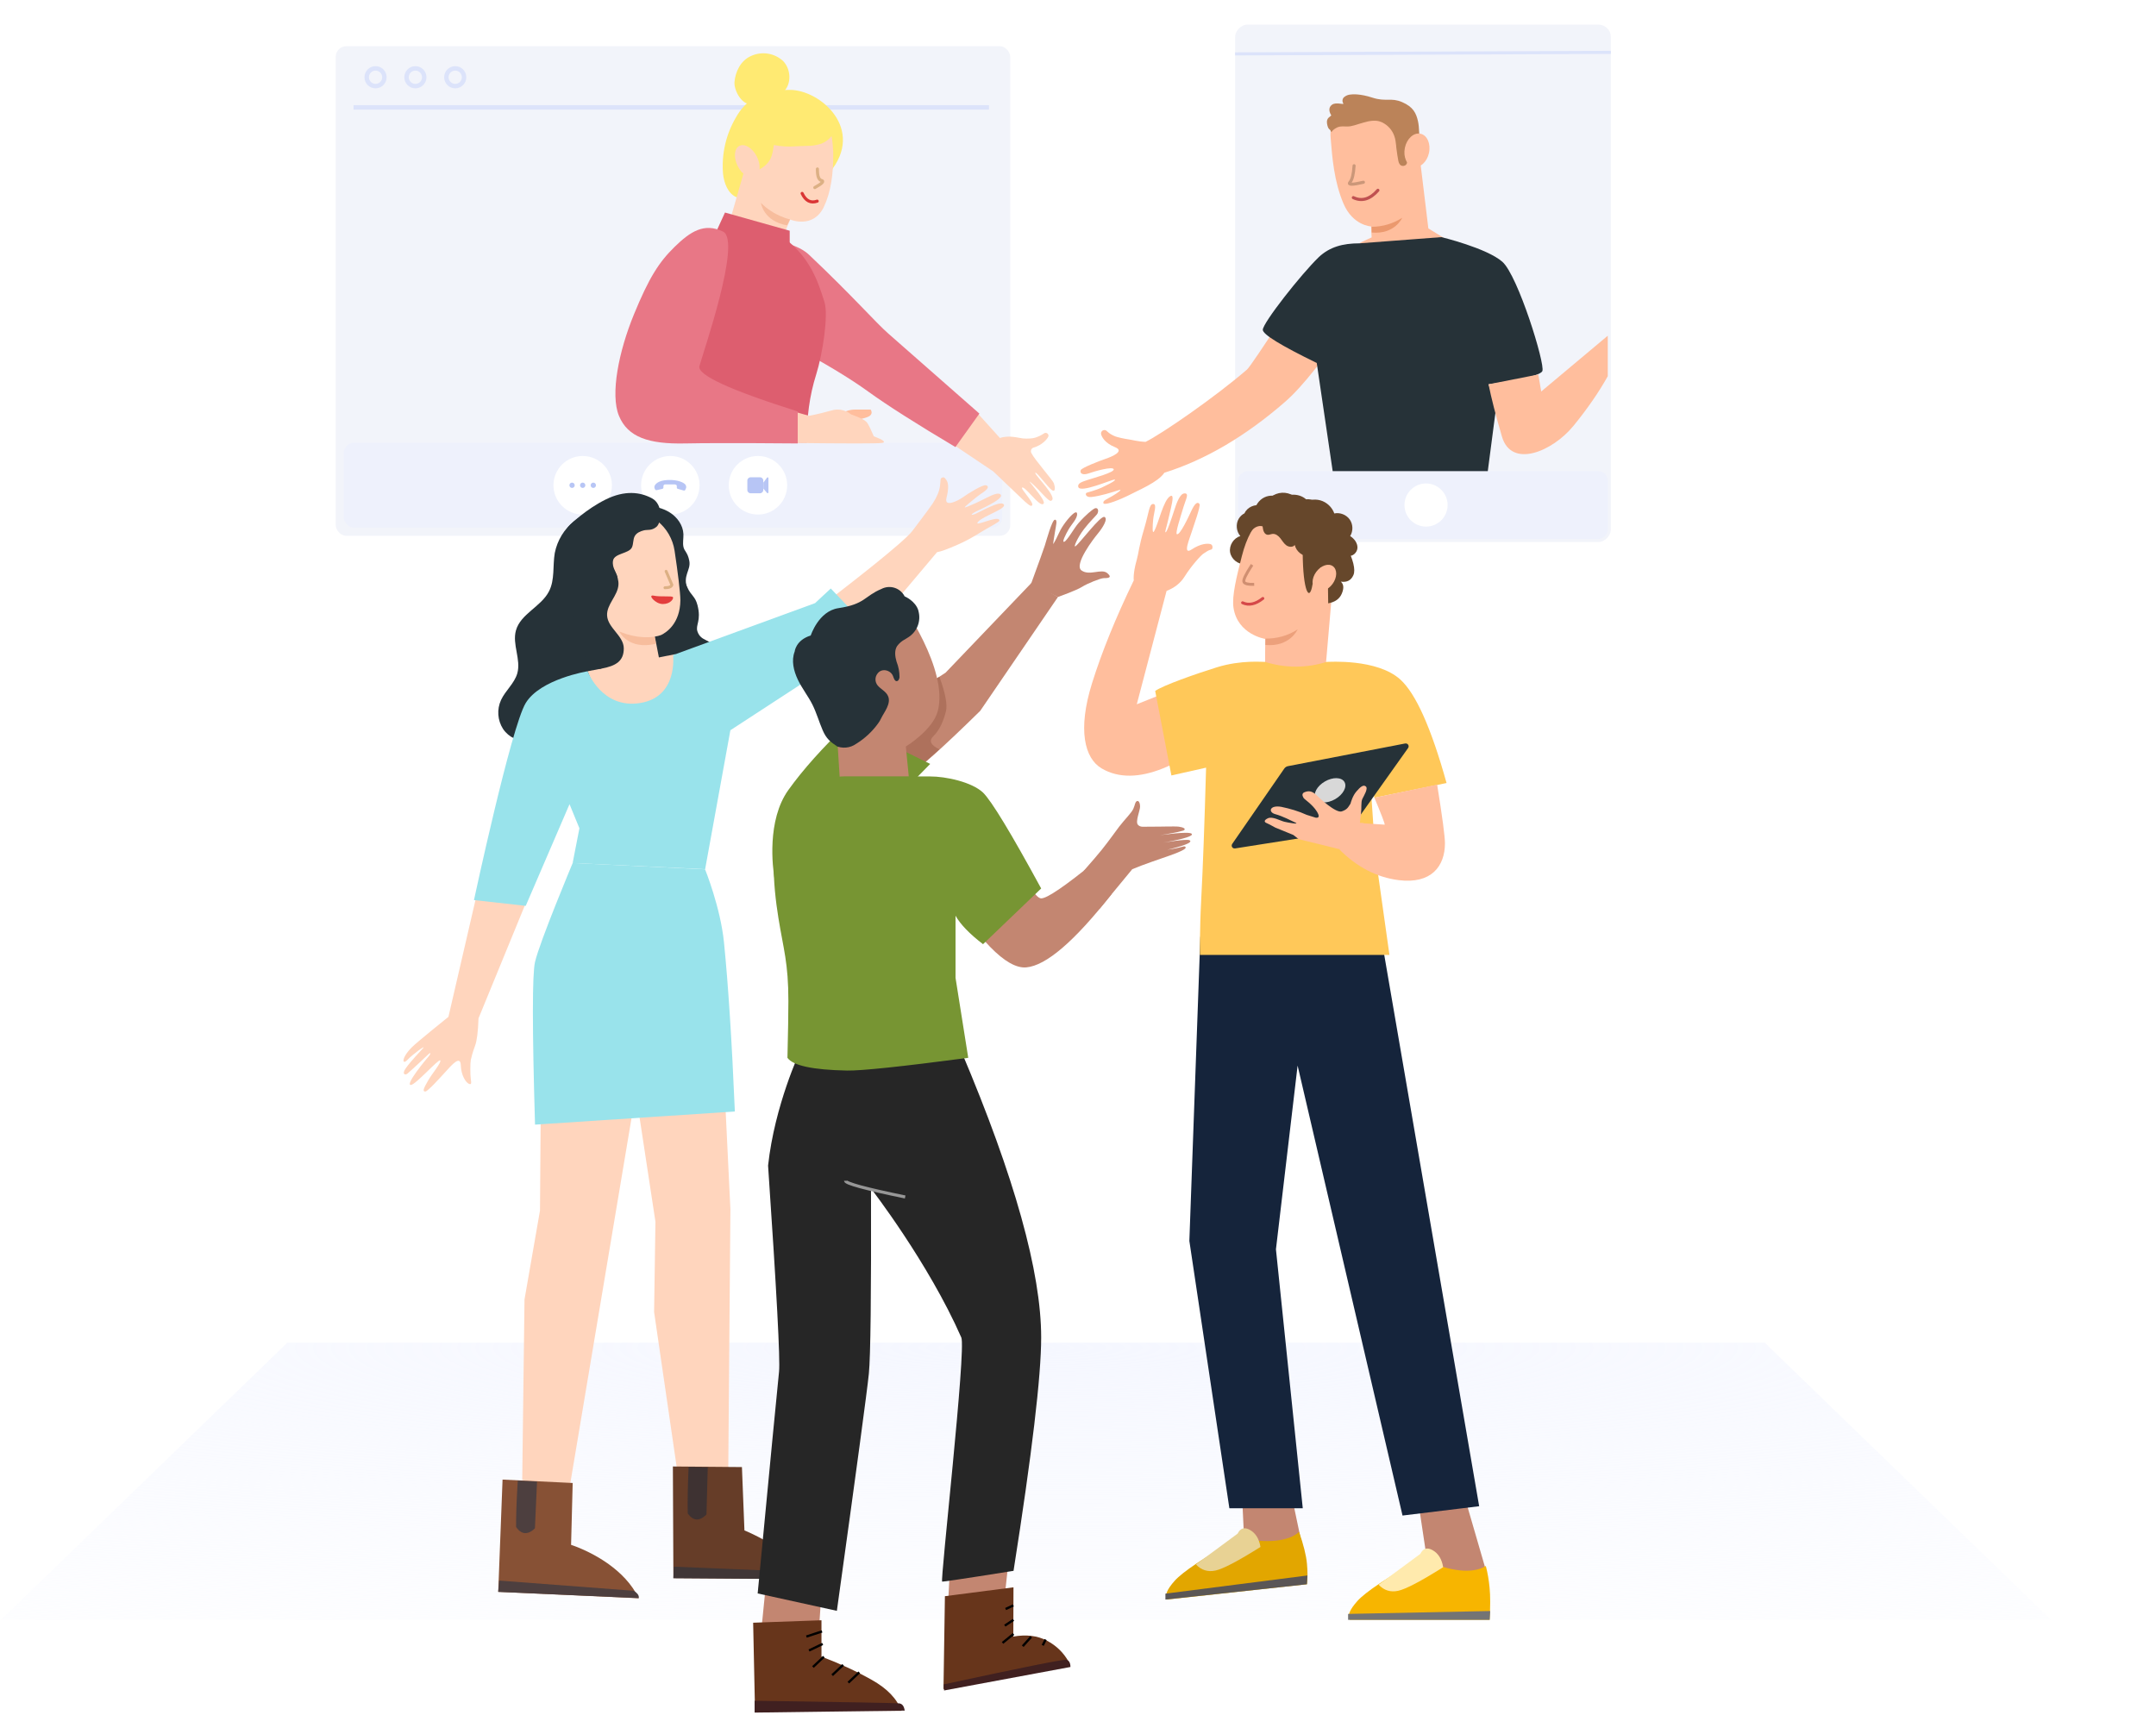 <svg xmlns="http://www.w3.org/2000/svg" width="700" height="563" viewBox="0 0 700 563">
  <defs>
    <radialGradient id="rooma-feature-02-a" cx="50%" cy="1.84%" r="195.253%" fx="50%" fy="1.84%" gradientTransform="matrix(0 1 -1.158 0 .521 -.482)">
      <stop offset="0%" stop-color="#F5F7FF"/>
      <stop offset="100%" stop-color="#FFF" stop-opacity="0"/>
    </radialGradient>
  </defs>
  <g fill="none" fill-rule="evenodd" transform="translate(-960 -640)">
    <rect width="1920" height="1854" fill="#FFF"/>
    <g opacity=".8" transform="translate(1069 655)">
      <rect width="219" height="159" fill="#EFF1F9" rx="3.456"/>
      <ellipse cx="12.933" cy="10.082" stroke="#D3DCF9" stroke-width="1.44" rx="2.874" ry="2.88"/>
      <ellipse cx="25.866" cy="10.082" stroke="#D3DCF9" stroke-width="1.44" rx="2.874" ry="2.88"/>
      <ellipse cx="38.799" cy="10.082" stroke="#D3DCF9" stroke-width="1.44" rx="2.874" ry="2.88"/>
      <line x1="5.795" x2="212.094" y1="19.875" y2="19.875" stroke="#D3DCF9" stroke-width="1.44"/>
      <rect width="213.827" height="27.652" x="2.587" y="128.755" fill="#EAEEFB" rx="3.456"/>
      <path fill="#FFF" d="M146.575,142.582 C146.575,147.831 142.329,152.087 137.091,152.087 C131.852,152.087 127.606,147.831 127.606,142.582 C127.606,137.332 131.852,133.076 137.091,133.076 C142.329,133.076 146.575,137.332 146.575,142.582"/>
      <path fill="#A5B7F2" d="M137.765 145.174L134.692 145.174C134.113 145.174 133.642 144.702 133.642 144.12L133.642 141.041C133.642 140.461 134.113 139.989 134.692 139.989L137.765 139.989C138.346 139.989 138.815 140.461 138.815 141.041L138.815 144.12C138.815 144.702 138.346 145.174 137.765 145.174M138.859 143.688L138.859 141.689 140.05 140.092C140.211 139.878 140.495 140.02 140.495 140.314L140.495 144.853C140.495 145.133 140.228 145.278 140.064 145.088L138.859 143.688z"/>
      <path fill="#FFF" d="M101.931,149.302 C98.228,145.592 98.228,139.573 101.931,135.861 C105.635,132.148 111.64,132.148 115.345,135.861 C119.048,139.573 119.048,145.592 115.345,149.302 C111.64,153.015 105.635,153.015 101.931,149.302"/>
      <path fill="#A5B7F2" d="M104.226,144.163 L106.023,143.757 C106.244,143.709 106.401,143.521 106.401,143.304 L106.401,142.948 C106.401,142.948 106.323,142.349 106.917,142.311 C107.342,142.284 110.044,142.311 110.044,142.311 C110.044,142.311 110.754,142.299 110.743,142.834 L110.743,143.346 C110.743,143.524 110.864,143.681 111.041,143.731 L112.988,144.293 C113.195,144.352 113.417,144.254 113.499,144.062 L113.747,143.489 C113.793,143.386 113.816,143.272 113.81,143.158 C113.797,142.934 113.706,142.582 113.475,142.299 C113.089,141.827 111.268,140.71 107.797,140.868 C104.489,141.021 103.768,142.352 103.578,142.67 C103.46,142.868 103.425,143.354 103.516,143.558 C103.55,143.633 103.606,143.759 103.662,143.887 C103.753,144.097 103.993,144.215 104.226,144.163"/>
      <path fill="#FFF" d="M89.669,142.582 C89.669,147.831 85.423,152.087 80.185,152.087 C74.947,152.087 70.701,147.831 70.701,142.582 C70.701,137.333 74.947,133.076 80.185,133.076 C85.423,133.076 89.669,137.333 89.669,142.582"/>
      <path fill="#A5B7F2" d="M76.736 143.446C76.26 143.446 75.874 143.06 75.874 142.582 75.874 142.105 76.26 141.717 76.736 141.717 77.212 141.717 77.598 142.105 77.598 142.582 77.598 143.06 77.212 143.446 76.736 143.446M80.184 143.446C79.709 143.446 79.323 143.06 79.323 142.582 79.323 142.105 79.709 141.717 80.184 141.717 80.661 141.717 81.047 142.105 81.047 142.582 81.047 143.06 80.661 143.446 80.184 143.446M83.634 143.446C83.159 143.446 82.772 143.06 82.772 142.582 82.772 142.105 83.159 141.717 83.634 141.717 84.11 141.717 84.496 142.105 84.496 142.582 84.496 143.06 84.11 143.446 83.634 143.446"/>
    </g>
    <polygon fill="url(#rooma-feature-02-a)" points="1053.295 1076 1532.954 1076 1625.931 1166 960.318 1166"/>
    <g opacity=".8" transform="matrix(-1 0 0 1 1483 648)">
      <rect width="122" height="168" fill="#EFF1F9" rx="4"/>
      <rect width="120" height="22" x="1" y="145" fill="#EAEEFB" rx="3"/>
      <line x2="122" y1="9" y2="9.5" stroke="#D3DCF9"/>
      <circle cx="60" cy="156" r="7" fill="#FFF"/>
      <ellipse cx="73" cy="69" fill="#FFBE9D" rx="3" ry="6" transform="rotate(15 73 69)"/>
      <path stroke="#FF4F4F" stroke-linecap="round" d="M49,79 C51.785,78.499 53.785,77.165 55,75"/>
      <path fill="#ED996F" d="M52.502,90.939 C59.43,91.411 64.929,89.765 69,86 C66.002,91.436 60.443,93.704 52.324,92.805 L52.502,90.939 Z"/>
    </g>
    <g transform="translate(1306.658 667.506)">
      <path fill="#FFBE9D" d="M-3.547,80.103 C0.301,83.477 1.412,83.73 2.058,84.184 C2.704,84.639 5.356,86.066 4.896,85.301 C4.436,84.536 -5.032,78.373 -3.497,76.726 C-2.648,75.828 -1.404,76.899 0.091,78.087 C1.585,79.275 6.875,84.069 7.572,83.271 C8.269,82.473 3.694,78.443 2.058,77.211 C0.422,75.979 0.361,74.717 1.502,74.444 C2.28,74.262 7.401,77.959 8.996,79.221 C10.592,80.483 14.517,83.205 13.82,79.72 C13.123,76.236 14.278,74.141 15.036,73.495 C15.427,73.219 15.951,73.224 16.336,73.508 C16.721,73.793 16.881,74.292 16.733,74.747 C16.566,75.933 16.566,76.318 16.733,77.504 C16.832,78.465 17.926,81.178 18.349,82.048 C18.833,83.058 19.344,84.867 20.665,87.094 C25.482,90.003 45.008,98.079 58.292,101.927 C60.48,102.561 94.196,102.299 94.196,102.299 L103.632,121.126 C103.632,121.126 71.458,122.367 56.23,118.005 C39.857,113.316 26.306,106.538 15.578,97.673 C11.907,97.673 6.094,93.598 2.762,91.734 C-1.743,88.957 -3.911,86.946 -3.497,86.472 C-2.897,85.79 -1.984,86.614 0.091,87.654 C1.856,88.538 3.99,89.33 2.762,88.328 C1.125,86.993 -2.149,84.326 -3.969,82.048 C-5.119,80.609 -4.084,79.633 -3.547,80.103 Z" transform="rotate(-57 49.571 97.29)"/>
      <path fill="#FFBE9D" d="M123.02,13.974 C122.433,6.665 114.587,5.055 107.254,5.011 L106.524,5.011 C98.644,5.451 94.614,12.401 95.284,20.261 L96.309,48.306 C89.949,53.68 86.928,56.444 87.246,56.597 L119.141,49.476 L114.956,48.306 L114.574,44.761 C114.574,44.761 120.375,43.591 122.264,36.031 C124.153,28.471 123.56,20.794 123.02,13.974 Z" transform="scale(-1 1) rotate(9 0 -1308.284)"/>
      <path fill="#263238" fill-rule="nonzero" d="M96.183,49.494 C96.183,49.494 81.474,53.054 76.413,57.494 C71.352,61.934 62.439,90.752 63.417,92.99 C64.394,95.228 80.888,97.29 80.888,97.29 L78.406,104.586 L81.136,125.494 L131.493,125.494 L136.666,90.362 C148.344,84.675 154.183,81.084 154.183,79.59 C154.183,77.348 141.778,61.567 135.99,55.976 C132.438,52.654 128.165,51.51 122.79,51.51 L96.183,49.494 Z" transform="matrix(-1 0 0 1 217.525 0)"/>
      <path stroke="#BF5151" stroke-linecap="round" d="M92.735,36.666 C95.515,37.986 98.176,37.193 100.716,34.284"/>
      <path stroke="#CB9779" stroke-linecap="round" d="M92.976,26.315 C92.815,29.041 92.371,30.829 91.645,31.678 C90.918,32.527 92.372,32.527 96.007,31.678"/>
      <path fill="#BB8359" fill-rule="nonzero" d="M86.528,7.835 C86.072,6.846 85.81,5.2 87.321,4.464 C88.832,3.728 91.281,5.283 90.982,4.614 C90.683,3.944 90.885,3.156 91.468,2.712 C92.169,2.262 93.003,2.066 93.83,2.156 C94.184,2.156 96.657,2.24 100.67,4.286 C104.683,6.332 106.593,5.103 109.909,7.196 C113.225,9.289 113.872,11.465 114.036,14.194 C114.145,16.014 113.748,19.381 112.845,24.297 C110.156,22.517 108.745,21.784 108.612,22.098 C108.44,22.708 108.816,25.182 108.612,25.712 C108.627,26.362 108.467,27.738 107.177,27.738 C105.886,27.738 105.757,26.352 105.718,25.905 C105.68,25.457 105.683,22.465 105.733,21.659 L105.794,20.693 C105.85,19.728 105.872,18.765 105.708,17.811 C105.378,15.747 104.221,13.906 102.504,12.713 C101.551,12.051 100.351,11.582 98.07,11.655 C96.241,11.714 93.625,12.318 92.109,12.318 C90.593,12.318 89.167,11.631 87.827,12.027 C86.934,12.291 86.262,12.662 85.81,13.139 C85.552,13.306 85.552,12.756 85.46,12.55 C85.427,12.307 84.745,12.262 84.745,10.274 C84.745,8.286 86.237,8.286 86.528,7.835 Z" transform="rotate(-9 99.4 14.937)"/>
      <path fill="#FFBE9D" d="M110.081,25.686 C111.845,27.015 114.757,26.127 116.585,23.701 C118.413,21.275 118.465,18.23 116.701,16.901 C114.936,15.571 112.024,16.46 110.196,18.886 C108.368,21.312 108.316,24.356 110.081,25.686 Z" transform="rotate(-25 113.39 21.293)"/>
      <path fill="#EB996E" fill-rule="nonzero" d="M108.595,46.141 C105.08,46.135 101.641,45.122 98.685,43.221 C98.685,43.221 101.005,48.671 108.565,48.001 L108.595,46.141 Z" transform="matrix(-1 0 0 1 207.28 0)"/>
      <path fill="#FFBE9D" d="M136.637,97.29 L152.791,94.105 L153.737,99.625 L175.342,81.511 L175.342,94.663 C172.435,99.876 168.722,105.249 164.203,110.784 C157.424,119.086 144.06,124.77 140.985,114.263 C138.935,107.258 137.486,101.601 136.637,97.29 Z"/>
    </g>
    <g transform="translate(1312 800)">
      <path fill="#FFBE9D" d="M38.84,59.98 L17.088,68.695 L26.757,31.883 C29.352,30.884 31.314,29.316 32.643,27.181 C34.637,23.978 37.976,20.16 38.84,19.711 C39.887,19.101 40.095,18.736 41.271,18.448 C41.75,18.413 41.953,16.91 40.978,16.673 C40.004,16.437 37.865,16.464 34.862,18.448 C31.858,20.431 34.259,14.866 34.862,12.901 C35.464,10.937 37.907,4.325 37.445,3.657 C36.767,2.717 35.843,3.663 34.862,5.759 C33.88,7.855 31.127,13.839 30.11,13.472 C29.5,13.252 31.247,7.965 32.277,4.546 C33,2.146 34.165,0.21 32.643,0.21 C31.122,0.21 30.049,3.138 29.101,6.14 C28.321,8.607 27.119,11.976 26.757,12.504 C25.955,13.675 26.55,11.67 26.757,10.908 C26.863,10.519 27.609,7.53 28.182,4.966 C28.729,2.517 29.131,0.416 27.909,1.137 C25.717,2.432 24.135,10.03 22.709,12.504 C22.074,13.605 22.184,11.021 22.405,8.713 C22.624,6.436 23.741,3.657 22.405,3.657 C21.07,3.657 21.072,6.382 19.417,11.91 C17.762,17.437 17.669,19.711 17.088,21.746 C15.764,26.375 16.113,28.459 16.113,28.459 C10.234,40.622 5.717,51.751 2.561,61.848 C-2.173,76.992 0.114,86.253 5.679,89.531 C11.243,92.809 18.104,92.531 25.551,89.531 C30.515,87.531 38.418,83.831 49.258,78.431 L38.84,59.98 Z"/>
      <path fill="#66472B" d="M76.82,4.799 C76.013,3.016 73.983,1.885 72.057,2.142 C69.905,0.239 66.402,0.131 64.138,1.897 C62.498,0.802 60.282,0.648 58.509,1.506 C56.735,2.364 55.466,4.204 55.285,6.18 C53.335,5.766 51.173,6.734 50.17,8.471 C49.166,10.207 49.396,12.582 50.713,14.091 C48.54,14.685 47.014,17.08 47.381,19.322 C47.747,21.564 49.955,23.337 52.203,23.194 L75.697,10.171 C77.15,8.871 77.627,6.581 76.82,4.799"/>
      <path fill="#FFBE9D" d="M78.114,59.98 L58.804,58.439 C58.681,56.192 58.804,47.477 58.804,47.477 C58.804,47.477 49.824,46.107 48.485,37.355 C47.908,33.586 49.497,27.217 51.215,20.522 C54.322,8.423 60.241,4.714 68.326,5.206 C72.334,5.438 75.245,7.463 77.872,10.495 C80.499,13.526 81.785,17.49 81.437,21.484 L78.114,59.98 Z"/>
      <path stroke="#D08F71" stroke-width=".94" d="M53.785,23.395 C52.479,26.925 52.044,28.937 52.479,29.432 C52.913,29.926 54.049,29.926 55.884,29.43" transform="rotate(13 54.1 26.599)"/>
      <path stroke="#D54949" stroke-linecap="round" stroke-width=".94" d="M51.428,35.73 C53.43,36.679 55.627,36.211 58.018,34.327"/>
      <path fill="#66472B" d="M51.678,16.302 C51.678,16.302 53.778,11.995 55.981,11.074 C58.647,9.958 59.625,12.832 62.141,12.27 C64.657,11.707 67.202,10.636 69.642,12.653 C72.313,14.859 70.94,16.248 70.954,19.373 C71.013,32.044 73.173,35.732 74.138,29.813 C74.243,29.164 76.104,28.736 76.515,25.993 C77.048,22.439 77.405,18.107 76.724,15.532 C76.151,13.362 74.99,11.825 72.857,10.089 C69.49,7.348 64.69,7.057 61.411,7.222 C58.133,7.385 51.659,10.779 51.678,16.302"/>
      <path fill="#66472B" d="M81.167,23.125 C80.152,23.743 79.081,24.381 77.892,24.439 C76.703,24.497 75.384,23.753 75.243,22.576 C75.18,22.047 75.338,21.444 75.013,21.023 C74.624,20.519 73.855,20.632 73.218,20.668 C71.009,20.792 68.836,19.131 68.383,16.973 C67.78,17.781 66.474,17.68 65.653,17.094 C64.832,16.507 64.33,15.587 63.704,14.798 C63.078,14.007 62.18,13.283 61.174,13.376 C60.611,13.427 60.071,13.732 59.512,13.655 C58.524,13.518 58.097,12.336 57.996,11.347 C57.895,10.358 57.834,9.206 57.02,8.631 C56.266,8.098 55.242,8.334 54.322,8.423 C53.401,8.511 52.232,8.24 52.043,7.338 C51.942,6.864 52.168,6.383 52.448,5.988 C53.718,4.2 56.325,3.506 58.32,4.427 C59.184,1.975 61.616,0.153 64.22,0.009 C66.823,-0.134 69.443,1.407 70.574,3.749 C72.244,2.384 74.596,1.892 76.676,2.475 C78.755,3.057 80.505,4.697 81.217,6.729 C83.08,6.338 85.14,7.15 86.231,8.706 C87.32,10.26 87.377,12.468 86.368,14.077 C87.688,14.917 88.783,16.32 88.735,17.881 C88.685,19.441 87.083,20.919 85.594,20.434 C86.143,21.679 85.565,23.302 84.351,23.921 C83.136,24.54 81.477,24.06 80.785,22.889"/>
      <path fill="#66472B" d="M82.496,16.713 C85.969,20.677 87.569,23.592 87.297,25.459 C87.025,27.326 85.89,28.372 83.894,28.597 C85.02,29.14 85.462,30.346 85.219,32.216 C84.975,34.085 83.823,35.499 81.761,36.457 L77.766,22.345 L82.496,16.713 Z" transform="rotate(15 82.546 26.585)"/>
      <ellipse cx="77.992" cy="27.67" fill="#FFBE9D" rx="3.293" ry="4.703" transform="rotate(36 77.992 27.67)"/>
      <path fill="#D1734A" fill-rule="nonzero" d="M58.832,47.364 C62.54,47.435 66.185,46.401 69.301,44.394 C69.301,44.394 66.825,50.166 58.813,49.442 L58.832,47.364 Z" opacity=".4"/>
      <g transform="translate(26.383 324.046)">
        <path fill="#C38671" d="M24.923,2.471 C24.923,2.471 30.162,1.648 40.639,0 L44.549,18.592 C35.007,25.031 28.668,27.692 25.531,26.576 C19.361,24.38 19.361,20.629 25.531,15.323 C25.126,6.755 24.923,2.471 24.923,2.471 Z"/>
        <path fill="#E2A600" d="M23.805,15.323 C28.4,16.278 32.382,16.59 35.751,16.26 C39.12,15.929 41.668,14.98 43.397,13.411 C44.84,17.572 45.688,20.976 45.942,23.623 C46.196,26.27 46.196,28.533 45.942,30.412 L0.543,35.374 C-0.339,34.124 0.492,32.08 3.038,29.244 C5.583,26.407 12.506,21.767 23.805,15.323 Z"/>
        <path fill="#E8D294" d="M30.859,18.293 C23.572,22.879 18.695,25.435 16.228,25.962 C13.761,26.488 11.652,25.823 9.903,23.966 L23.443,13.97 C24.341,12.135 25.696,11.746 27.51,12.804 C29.323,13.861 30.44,15.691 30.859,18.293 Z"/>
        <polygon fill="#5A5656" points="0 33.459 46.11 27.558 45.942 30.412 0 35.374"/>
      </g>
      <g transform="translate(85.697 329.337)">
        <path fill="#C38671" d="M23.168,0.895 C23.168,0.895 28.37,0.597 38.775,-2.02780746e-14 L44.549,19.881 C35.007,26.319 28.668,28.981 25.531,27.864 C19.361,25.669 19.361,21.918 25.531,16.612 C23.955,6.134 23.168,0.895 23.168,0.895 Z"/>
        <path fill="#F7B500" d="M23.805,16.612 C28.375,18.885 32.476,20.211 36.109,20.589 C39.743,20.967 42.61,20.5 44.713,19.188 C45.278,21.293 45.688,23.67 45.942,26.316 C46.196,28.963 46.196,32.412 45.942,36.663 L0.543,36.663 C-0.339,35.413 0.492,33.369 3.038,30.532 C5.583,27.696 12.506,23.056 23.805,16.612 Z"/>
        <path fill="#FFEAAD" d="M30.859,19.582 C23.572,24.168 18.695,26.724 16.228,27.25 C13.761,27.777 11.652,27.112 9.903,25.255 L23.443,15.259 C24.341,13.424 25.696,13.035 27.51,14.092 C29.323,15.15 30.44,16.979 30.859,19.582 Z"/>
        <polygon fill="#747474" points="0 34.748 46.133 33.809 45.965 36.663 0 36.663"/>
      </g>
      <polygon fill="#15243B" points="128.248 329.114 103.364 332.141 69.301 186.027 62.268 245.686 70.977 329.781 47.148 329.781 34.156 242.972 37.724 144.173 96.689 145.781"/>
      <path fill="#FFC859" d="M39.588,89.28 L28.32,91.811 L23.061,64.373 C25.526,62.596 36.192,58.839 43.046,56.705 C51.081,54.203 58.259,55.004 58.757,54.941 C65.242,56.991 72.203,56.991 78.688,54.941 C79.469,54.941 95.124,53.828 102.665,60.675 C107.692,65.24 112.691,76.438 117.661,94.269 L94.23,99.05 L92.786,91.811 L94.571,117.785 L99.118,150.086 L37.592,150.086 C37.592,150.086 37.46,142.472 38.016,131.886 C38.543,121.959 39.067,107.757 39.588,89.28 Z"/>
      <path fill="#FFBE9D" d="M94.23,99.05 C96.465,104.372 97.582,107.286 97.582,107.792 C94.877,107.618 92.193,107.442 89.531,107.264 L82.875,115.853 C88.61,121.591 95.014,124.908 102.086,125.804 C112.694,127.148 117.141,121.308 117.141,113.837 C117.141,111.645 116.296,105.293 114.607,94.784 L94.23,99.05 Z"/>
      <path fill="#263238" fill-rule="nonzero" d="M48.982,115.512 L86.162,109.658 L86.162,109.658 L105.184,82.893 C105.484,82.47 105.385,81.883 104.962,81.582 C104.753,81.433 104.491,81.377 104.239,81.425 L66.166,88.794 C65.684,88.888 65.257,89.167 64.977,89.571 L48.063,114.049 C47.767,114.476 47.874,115.061 48.302,115.357 C48.5,115.494 48.744,115.549 48.982,115.512 Z"/>
      <path fill="#D8D8D8" d="M75.157,99.332 C76.075,100.921 78.916,101 81.501,99.51 C84.086,98.02 85.437,95.524 84.519,93.935 C83.6,92.347 80.76,92.267 78.175,93.757 C75.589,95.248 74.238,97.744 75.157,99.332 Z"/>
      <path fill="#FFBE9D" d="M91.459,95.384 C92.288,96.083 90.809,98.416 90.314,99.445 C89.82,100.473 90.112,102.503 89.883,104.108 C89.731,105.177 89.613,106.229 89.531,107.264 L90.58,107.264 C91.356,108.28 91.562,109.619 91.129,110.821 C90.417,112.489 89.066,118.176 87.38,118.848 C85.859,119.475 84.26,115.513 82.624,115.695 L69.678,112.503 L67.892,111.122 L62.043,108.735 C60.593,107.924 59.65,107.433 59.215,107.264 C58.561,107.01 58.162,106.437 59.634,105.724 C61.107,105.011 63.671,106.526 65.013,106.846 C66.355,107.166 69.915,107.763 68.665,107.166 C67.414,106.569 64.418,105.016 62.043,104.376 C59.667,103.736 60.169,101.363 63.964,101.996 C66.754,102.573 69.646,103.406 72.231,104.602 L75.205,105.534 C76.343,105.658 76.453,104.975 75.535,103.487 C74.158,101.254 71.374,99.417 71.313,99.222 C71.252,99.027 70.361,98.002 71.313,97.357 C72.858,96.654 73.928,96.876 75.205,97.994 C76.425,99.213 81.749,104.105 83.621,103.487 C85.493,102.868 85.734,102.063 86.469,100.978 C86.604,100.515 87.163,98.418 88.408,96.993 C89.652,95.567 90.629,94.686 91.459,95.384 Z"/>
    </g>
    <g transform="translate(1091 795)">
      <polygon fill="#FFD5BD" points="53.962 327.871 83.329 152.662 59.506 137.173 59.307 137.528 49.166 154.754 46.094 160.018 44.886 162.126 44.32 238.101 39.295 266.967 38.553 325.612"/>
      <path fill="#FFD5BD" d="M105.395,328.89 L106.147,237.684 L101.944,151.025 C90.741,144.36 83.459,141.75 80.096,143.195 C73.711,145.939 70.391,166.28 70.345,166.445 L81.808,241.731 L81.368,271.027 L89.822,329.066 L105.395,328.89 Z"/>
      <g transform="translate(87.47 321.21)">
        <path fill="#663D28" fill-rule="nonzero" d="M22.418,0.189 L23.23,20.752 L23.882,21.03 L23.882,21.03 L24.502,21.305 L24.502,21.305 L25.475,21.755 L25.475,21.755 L26.047,22.027 L26.047,22.027 L26.886,22.44 L26.886,22.44 L27.569,22.785 L27.569,22.785 L28.293,23.16 L28.293,23.16 L29.053,23.565 L29.053,23.565 L29.579,23.851 L29.579,23.851 L30.391,24.304 L30.391,24.304 L30.946,24.622 L30.946,24.622 L31.512,24.953 C31.607,25.009 31.703,25.066 31.799,25.123 L32.377,25.472 L32.377,25.472 L32.963,25.833 L32.963,25.833 L33.554,26.207 L33.554,26.207 L34.149,26.592 L34.149,26.592 L34.748,26.989 L34.748,26.989 L35.349,27.398 L35.349,27.398 L35.95,27.818 L35.95,27.818 L36.551,28.249 C36.751,28.395 36.951,28.542 37.15,28.692 L37.747,29.145 C37.846,29.222 37.944,29.299 38.043,29.376 L38.632,29.847 L38.632,29.847 L39.215,30.327 C39.601,30.651 39.983,30.983 40.358,31.321 L40.915,31.833 L40.915,31.833 L41.46,32.355 C42.81,33.673 44.043,35.086 45.073,36.583 L0.165,36.269 L0.165,36.269 L-1.06961136e-13,-9.71919117e-12 L22.418,0.189 Z"/>
        <path fill="#3E3232" d="M11.318,0.277 L10.904,15.597 C8.64,17.849 6.613,17.741 4.824,15.274 L4.806,14.117 L4.806,14.117 L4.796,12.916 L4.796,12.916 L4.795,11.671 L4.795,11.671 L4.804,10.381 L4.804,10.381 L4.821,9.048 L4.821,9.048 L4.847,7.67 L4.847,7.67 L4.881,6.248 L4.881,6.248 L4.925,4.782 L4.925,4.782 L4.977,3.272 L4.977,3.272 L5.039,1.718 L5.039,1.718 L5.109,0.119 L5.109,0.119 L11.318,0.277 Z"/>
        <path fill="#403636" fill-rule="nonzero" d="M0.165,36.269 L0.317,32.537 L43.274,34.298 L43.41,34.364 L43.41,34.364 L43.561,34.446 C44.106,34.753 45.22,35.521 45.049,36.594 L0.165,36.269 Z"/>
      </g>
      <g transform="translate(30.761 325.467)">
        <path fill="#875135" fill-rule="nonzero" d="M24.175,1.103 L23.654,21.193 L24.202,21.377 L24.202,21.377 L24.918,21.637 L24.918,21.637 L25.536,21.874 L25.536,21.874 L26.256,22.164 L26.256,22.164 L26.857,22.417 L26.857,22.417 L27.283,22.602 L27.283,22.602 L27.73,22.802 L27.73,22.802 L28.194,23.014 L28.194,23.014 L28.676,23.241 L28.676,23.241 L29.174,23.482 L29.174,23.482 L29.686,23.737 L29.686,23.737 L30.212,24.006 L30.212,24.006 L30.75,24.29 C30.84,24.338 30.931,24.387 31.023,24.437 L31.577,24.743 L31.577,24.743 L32.139,25.063 C32.328,25.172 32.518,25.283 32.71,25.397 L33.286,25.747 L33.286,25.747 L33.868,26.112 L33.868,26.112 L34.454,26.492 C34.552,26.556 34.65,26.621 34.748,26.687 L35.337,27.09 L35.337,27.09 L35.928,27.508 C39.665,30.205 43.373,33.836 45.613,38.533 L1.06961136e-13,36.457 L1.407,1.70886878e-11 L24.175,1.103 Z"/>
        <path fill="#4D3F3F" fill-rule="nonzero" d="M-1.06961136e-13,36.457 L0.296,32.791 L43.927,36.101 L44.117,36.204 L44.117,36.204 L44.276,36.301 C44.83,36.654 45.833,37.449 45.626,38.482 L-1.06961136e-13,36.457 Z"/>
        <path fill="#4D3F3F" d="M12.6,0.627 L11.914,15.841 C9.596,18.038 7.559,17.896 5.801,15.414 L5.801,14.845 L5.801,14.845 L5.808,13.673 C5.81,13.474 5.812,13.273 5.815,13.071 L5.836,11.834 L5.836,11.834 L5.867,10.553 L5.867,10.553 L5.908,9.228 L5.908,9.228 L5.958,7.86 L5.958,7.86 L6.018,6.448 L6.018,6.448 L6.088,4.993 L6.088,4.993 L6.167,3.493 L6.167,3.493 L6.256,1.95 L6.256,1.95 L6.355,0.363 L6.355,0.363 L12.6,0.627 Z"/>
      </g>
      <path fill="#263238" fill-rule="nonzero" d="M66.551,10.293 C58.086,10.297 50.797,16.259 49.126,24.545 C48.402,28.716 49.192,33.254 47.245,37.021 C44.695,42.019 38.006,44.321 36.51,49.732 C35.249,54.251 38.222,59.126 36.952,63.664 C36.011,66.933 33.104,69.235 31.674,72.307 C30.277,75.345 30.522,78.884 32.323,81.702 C34.194,84.478 37.463,85.976 40.79,85.582 C42.851,85.281 44.714,84.238 46.699,83.59 C50.98,82.19 55.628,82.651 60.087,83.318 C64.547,83.985 69.129,84.661 73.513,83.628 C77.897,82.594 82.103,79.353 82.761,74.9 C83.185,72.016 82.093,69.151 81.2,66.37 C75.357,48.003 80.188,27.953 76.039,9.135"/>
      <path fill="#263238" fill-rule="nonzero" d="M92.107,28.98 C90.414,31.694 91.202,33.561 92.107,35.618 C93.374,38.5 94.672,38.514 95.446,41.474 C96.785,46.592 94.725,47.938 95.446,50.051 C96.653,53.588 99.922,52.212 101.108,55.923 C102.124,59.014 100.722,62.499 98.36,64.754 C95.999,67.009 92.838,68.183 89.695,69.028 C85.208,70.24 79.76,70.607 76.524,67.262 C74.313,64.961 73.823,61.56 73.541,58.394 C72.788,49.939 72.817,41.38 72.854,32.869 L92.107,28.98 Z"/>
      <path fill="#263238" d="M50.18,31.871 C51.373,28.36 50.096,24.1 52.223,21.064 C53.738,18.903 56.52,18.085 59.115,17.608 C61.711,17.132 64.476,16.794 66.559,15.175 C68.087,13.987 69.086,12.223 70.61,11.03 C72.782,9.331 75.731,9.016 78.485,9.17 C81.312,9.328 84.183,9.94 86.562,11.476 C88.941,13.013 90.764,15.587 90.887,18.417 C90.947,19.796 90.615,21.195 90.887,22.55 C91.188,24.038 92.258,24.299 92.8,27.12 C93.409,30.288 90.414,31.871 92.298,36.474 L67.695,57.773 C63.466,58.827 53.873,55.821 51.096,52.462 C48.319,49.103 46.002,40.431 47.83,36.474 C48.553,34.908 49.624,33.504 50.18,31.871 Z"/>
      <path fill="#FFD5BD" d="M58.968,27.41 C58.474,23.487 59.598,19.531 62.082,16.451 C64.565,13.371 68.195,11.43 72.139,11.073 C79.929,10.331 86.854,16.118 88.021,23.85 C89.046,30.623 89.902,37.463 89.902,39.943 C89.808,47.458 85.415,50.352 83.636,51.216 C82.999,51.445 82.34,51.609 81.67,51.705 L81.67,51.705 C81.643,51.709 81.623,51.733 81.623,51.761 L83.288,60.357 C84.041,65.994 80.899,71.011 75.263,71.837 C69.627,72.664 65.196,68.333 64.33,62.696 L58.968,27.41 Z"/>
      <path fill="#FFD5BD" stroke="#DCB084" stroke-linecap="round" stroke-width=".94" d="M85.27,30.519 L87.144,34.903 C86.983,35.537 86.234,35.853 84.895,35.853"/>
      <path fill="#E33D3D" d="M87.489,38.909 C87.199,38.409 83.418,38.909 81.258,38.429 C79.099,37.95 81.71,41.149 84.202,41.149 C86.695,41.149 87.779,39.408 87.489,38.909 Z"/>
      <path fill="#263238" d="M65.627,7.212 C71.884,4.111 76.892,4.79 80.646,6.799 C84.4,8.808 83.75,14.733 82.143,16.072 C80.537,17.411 79.244,16.928 78.076,17.217 C76.907,17.507 75.684,18.021 75.093,19.078 C74.465,20.203 74.715,21.652 74.144,22.807 C73.161,24.794 68.49,24.654 68.042,27.022 C67.572,29.503 69.467,31.113 69.5,32.792 C69.537,34.695 68.436,37.426 66.926,38.566 C65.735,39.466 64.13,38.325 62.652,38.178 C63.006,32.184 52.554,32.573 52.908,26.578 C52.982,25.33 52.699,17.034 53.491,16.072 C54.231,15.174 59.37,10.313 65.627,7.212 Z"/>
      <path fill="#EB996E" fill-rule="nonzero" d="M81.567,51.724 C81.567,51.724 76.721,52.832 70.06,50.051 C70.06,50.051 72.883,56.233 82.018,54.035 L81.567,51.724 Z" opacity=".4"/>
      <path fill="#FFD5BD" d="M59.786 62.978L88.312 57.426 87.503 73.303C87.503 73.303 74.811 77.239 74.331 77.474 73.852 77.709 65.563 77.474 65.563 77.474L59.786 62.978zM23.256 184.549C22.355 187.024 22.096 188.118 21.859 189.189 21.658 190.106 21.653 194.128 21.859 195.443 22.066 196.758 22.066 197.328 21.2 196.925 20.333 196.522 18.73 194.384 18.612 190.934 18.493 187.483 15.597 190.918 13.755 192.936 11.913 194.954 7.864 199.444 7.087 199.454 5.945 199.454 6.787 198.022 8.028 195.836 9.268 193.65 12.406 189.971 11.936 189.346 11.467 188.721 3.902 197.316 2.389 197.316.42 197.316 7.477 188.79 8.175 188.043 8.658 187.522 9.22 186.308 8.028 187.41 6.836 188.511 3.766 191.492 1.265 193.65.625 194.202-.665 193.923.721 191.928 2.293 189.665 5.624 186.212 6.305 185.444 7.587 183.999 2.928 187.41 1.265 189.189-.398 190.968-.891 188.698 2.741 185.06 4.504 183.301 14.595 175.198 14.595 175.198L25.069 129.934 43.133 129.934 24.361 175.688C24.224 179.945 23.856 182.899 23.256 184.549zM112.069 50.756C112.069 50.756 136.672 40.986 140.576 37.97 144.48 34.954 162.54 21.006 165.217 17.409 167.894 13.812 168.967 12.505 170.13 10.86 171.293 9.215 172.382 8.007 173.527 5.291 174.672 2.575 174.015.603 174.672.212 175.329-.18 175.634-.073 176.29.908 176.947 1.889 177.081 3.557 176.29 6.742 175.5 9.927 180.138 7.569 181.672 6.451 183.205 5.333 188.071 2.284 189.125 2.575 190.178 2.867 189.874 3.734 188.192 4.873 186.51 6.012 185.472 6.859 183.642 8.39 181.812 9.921 181.915 10.001 183.232 9.477 184.549 8.952 186.526 8.071 189.125 6.742 191.723 5.414 193.481 4.797 193.967 5.76 194.666 7.144 187.374 10.34 185.878 11.105 184.382 11.87 183.908 12.471 185.309 12.015 186.71 11.559 193.648 7.371 194.872 8.762 196.096 10.153 188.192 12.52 186.548 14.447 184.903 16.373 192.388 12.52 193.367 13.732 193.733 14.183 193.656 14.281 189.366 16.677 187.277 17.832 184.616 19.806 179.852 21.909 176.677 23.31 174.471 24.109 173.235 24.306L146.917 55.547 116.886 67.544 112.069 50.756z"/>
      <path fill="#99E3EB" d="M54.941,125.236 C54.941,125.236 44.234,150.792 42.71,157.365 C41.788,161.306 41.788,178.918 42.71,210.2 L107.59,205.938 C106.628,183.197 105.452,164.893 104.061,151.025 C102.917,139.619 97.918,127.296 97.918,127.296 L54.941,125.236 Z"/>
      <path fill="#263238" fill-rule="nonzero" d="M68.875,14.652 C66.053,18.035 65.273,22.673 66.833,26.79 C67.896,29.496 69.975,31.976 69.797,34.879 C69.58,38.477 65.902,41.286 66.108,44.884 C66.334,48.943 71.528,51.46 71.528,55.557 C71.528,59.653 69.025,61.25 64.199,62.133 C61.103,62.696 59.381,58.873 57.848,56.13 C56.314,53.386 55.816,50.192 55.496,47.092 C54.975,41.907 54.897,36.686 55.261,31.488 C55.543,27.288 56.201,22.976 58.356,19.378 C60.651,15.646 64.403,13.04 68.705,12.191 L70.676,9.518 L68.875,14.652 Z"/>
      <path fill="#99E3EB" d="M59.786,62.978 C59.786,62.978 44.441,65.477 39.69,73.294 C34.938,81.11 22.886,137.28 22.886,137.28 L39.69,139.159 L53.911,106.141 L57.123,113.972 L54.922,125.246 L97.937,127.256 L106.137,82.131 L146.917,55.547 L152.092,50.192 L138.732,36.1 L133.633,40.854 L87.531,57.717 C87.531,57.717 89.244,71.321 76.815,73.294 C64.387,75.266 59.786,62.978 59.786,62.978 Z"/>
    </g>
    <g transform="translate(1201.006 805)">
      <path fill="#C38671" d="M130.221,117.251 C126.457,115.664 120.651,113.743 118.119,112.841 C115.015,111.754 112.636,110.707 112.889,110.141 C113.219,109.391 113.579,110.226 118.809,110.922 C118.809,110.922 109.525,108.858 111.682,107.825 C112.629,107.379 120.095,108.614 120.095,108.614 C113.092,107.379 110.291,106.407 110.928,105.747 C111.806,104.837 121.236,106.217 121.236,106.217 C118.662,105.751 116.078,105.455 113.579,104.689 C112.479,104.113 113.876,103.602 115.142,103.439 C116.408,103.276 121.681,103.483 124.103,103.439 C126.524,103.396 127.579,103.785 128.417,102.784 C129.255,101.784 127.688,98.201 127.688,96.954 C127.688,95.707 128.147,94.838 128.751,95.163 C129.354,95.488 129.274,96.304 129.88,97.645 C130.486,98.985 132.557,100.961 134.472,103.439 C135.187,104.365 137.833,108.095 140.159,110.99 C141.376,112.504 143.32,114.773 145.994,117.8 L140.81,130.095 L130.221,117.251 Z" transform="matrix(-1 0 0 1 256.833 0)"/>
      <path fill="#C38671" d="M85.317 106.808C91.2 120.09 95.106 126.731 97.036 126.731 98.966 126.731 104.778 122.77 114.474 114.85L119.834 125.422C107.847 140.679 98.63 148.585 92.18 149.139 85.731 149.694 76.514 140.221 64.527 120.721L85.317 106.808zM77.251 65.833L102.492 28.854 93.974 24.189 66.003 53.434C44.756 67.152 32.72 75.354 29.894 78.04 25.655 82.068 21.028 89.083 27.59 93.974 30.618 96.231 39.71 95.832 53.233 87.314 57.243 84.788 65.249 77.628 77.251 65.833z"/>
      <path fill="#AE715C" d="M64.005,54.773 C65.93,60.079 66.639,63.788 66.133,65.901 C65.373,69.07 64.005,72.175 62.057,74.037 C60.49,75.536 61.139,76.965 64.005,78.326 L57.494,84.082 L37.788,69.256 L64.005,54.773 Z"/>
      <path fill="#779533" d="M14.963,91.526 C19.678,84.942 26.116,77.739 34.277,69.917 L61.006,83.063 C43.465,101 32.368,112.276 27.716,116.891 C23.544,121.03 11.755,127.647 10.442,120.133 C9.874,116.881 7.891,101.401 14.963,91.526 Z"/>
      <path fill="#C38671" d="M24.898,46.578 L30.749,73.643 L31.611,87.226 L54.056,87.226 L53.097,77.412 C53.097,77.412 61.852,72.084 63.472,65.909 C67.031,52.343 51.604,30.88 51.604,30.88 L24.898,46.578 Z"/>
      <path fill="#263238" fill-rule="nonzero" d="M28.905,76.87 C26.515,75.063 25.323,73.88 24.381,71.04 C23.438,68.2 22.89,65.24 21.793,62.457 C20.696,59.673 18.845,56.86 17.766,53.938 C16.687,51.015 16.153,47.593 17.553,44.79 C17.553,44.79 18.198,41.128 23.202,40.044 C23.202,40.044 26.422,32.38 32.903,31.988 C41.725,31.45 41.558,28.866 47.393,26.985 C48.764,26.419 50.305,26.423 51.673,26.997 C53.042,27.571 54.123,28.667 54.677,30.04 C54.677,30.04 58.116,31.837 58.734,35.091 L58.73,35.177 C59.347,38.496 57.717,41.826 54.714,43.381 L53.604,43.948 C52.522,44.385 51.561,45.073 50.799,45.955 C49.775,47.345 49.881,49.247 50.214,50.935 C50.713,52.591 50.89,54.326 50.736,56.048 C50.63,56.624 50.26,57.305 49.669,57.242 C49.078,57.178 48.857,56.229 48.677,55.552 C48.164,53.574 45.338,52.456 43.755,54.215 C42.738,55.264 42.599,56.881 43.423,58.088 C44.317,59.395 45.967,60.269 46.471,61.793 C47.417,64.353 44.639,67.084 43.676,68.757 C43.343,69.338 42.953,69.884 42.511,70.387 C40.376,72.862 37.774,74.893 34.852,76.363 C32.726,77.62 30.081,77.613 27.96,76.346" transform="rotate(-5 37.784 51.932)"/>
      <polygon fill="#C38671" points="25.713 351.871 24.41 371.384 4.991 376.317 10.196 324.043"/>
      <polygon fill="#C38671" points="87.181 335.15 83.519 368.83 66.126 368.934 68.62 321.111"/>
      <g transform="scale(-1 1) rotate(-7 2954.71 639.244)">
        <path fill="#67351B" d="M30.4,8.19753759e-11 L28.957,11.715 C22.908,13.189 17.204,15.023 11.845,17.217 C6.486,19.412 2.897,22.351 1.079,26.035 L48.235,31.806 L52.322,3.493 L30.4,8.19753759e-11 Z"/>
        <path fill="#402020" d="M2.055,23.709 C3.035,23.709 18.604,25.332 48.761,28.577 L48.291,32.398 L1.07088939e-13,25.819 C0.389,24.413 1.074,23.709 2.055,23.709 Z"/>
        <line x1="15.946" x2="19.494" y1="15.488" y2="18.831" stroke="#000" stroke-width=".752" transform="rotate(7 17.72 17.16)"/>
        <line x1="21.445" x2="24.993" y1="13.734" y2="17.077" stroke="#000" stroke-width=".752" transform="rotate(7 23.22 15.406)"/>
        <line x1="27.967" x2="31.515" y1="11.859" y2="15.202" stroke="#000" stroke-width=".752" transform="rotate(7 29.74 13.53)"/>
        <line x1="29.08" x2="33.225" y1="7.576" y2="10.236" stroke="#000" stroke-width=".752"/>
        <line x1="29.779" x2="34.617" y1="3.572" y2="5.848" stroke="#000" stroke-width=".752"/>
      </g>
      <g transform="scale(-1 1) rotate(-15 1299.226 602.888)">
        <path fill="#67351B" d="M24.559,0 L20.473,15.457 C16.589,13.658 12.958,13.145 9.579,13.917 C6.2,14.689 3.33,16.297 0.968,18.741 L37.955,37.824 L45.317,8.54 L24.559,0 Z"/>
        <path fill="#402020" d="M1.85,18.278 C2.734,18.278 14.876,24.288 38.277,36.309 L37.66,38.19 L-7.27595761e-12,20.198 C0.35,18.918 0.967,18.278 1.85,18.278 Z"/>
        <line x1="14.868" x2="16.713" y1="14.052" y2="17.688" stroke="#000" stroke-width=".752"/>
        <line x1="10.09" x2="10.512" y1="13.685" y2="15.742" stroke="#000" stroke-width=".752"/>
        <line x1="20.627" x2="23.32" y1="14.619" y2="18.354" stroke="#000" stroke-width=".752"/>
        <line x1="21.816" x2="24.058" y1="10.203" y2="12.746" stroke="#000" stroke-width=".752"/>
        <line x1="23.091" x2="25.201" y1="5.684" y2="7.47" stroke="#000" stroke-width=".752"/>
      </g>
      <path fill="#262626" fill-rule="nonzero" d="M18.754,176.386 C18.754,176.386 10.507,193.847 8.369,213.498 C11.145,254.279 12.332,276.582 11.931,280.406 C11.389,285.559 9.076,309.57 4.991,352.438 L30.703,358.085 C37.071,312.309 40.533,286.638 41.09,281.071 C41.647,275.504 41.88,255.462 41.79,220.945 C41.79,220.945 60.391,244.946 71.107,269.321 C72.757,273.073 64.173,348.604 64.896,348.604 C66.165,348.604 88.063,345.098 88.063,345.098 C94.045,307.117 97.036,281.858 97.036,269.321 C97.036,248.148 88.393,217.17 71.107,176.386 L18.754,176.386 Z"/>
      <path fill="#779533" d="M92.269,95.985 C86.793,88.109 79.515,88.083 76.29,87.362 C75.609,87.211 74.913,87.135 74.216,87.135 L46.256,87.135 C41.204,87.115 32.731,88.92 29.071,92.376 C26.29,95.108 19.999,105.488 10.196,123.513 L29.071,141.606 C33.42,138.28 36.396,135.2 38,132.365 L38,152.529 L33.873,178.502 C55.5,181.354 68.626,182.734 73.251,182.642 C84.346,182.42 90.786,181.04 92.573,178.502 C92.371,170.219 92.269,164.08 92.269,160.087 C92.269,147.627 93.87,143.264 95.506,133.095 C97.141,122.925 98.969,105.6 92.269,95.985 Z" transform="matrix(-1 0 0 1 107.232 0)"/>
      <path stroke="#979797" stroke-width=".996" d="M33.529,218.436 C33.529,219.288 39.981,221.041 52.885,223.694"/>
      <path fill="#C38671" d="M102.492,28.854 C102.492,28.854 108.562,26.689 110.265,25.591 C111.967,24.493 116.328,22.741 117.349,22.741 C118.369,22.741 120.425,22.741 118.515,21.121 C116.605,19.501 112.786,22.104 110.151,20.256 C107.517,18.408 114.128,9.834 115.503,8.186 C116.879,6.537 118.869,3.452 117.589,2.87 C116.309,2.289 109.552,11.453 108.167,12.38 C107.416,12.883 108.778,9.672 110.921,6.844 C112.733,4.454 115.019,2.336 115.295,1.804 C115.898,0.642 115.295,-0.549 114.09,0.272 C113.556,0.636 111.74,1.915 109.091,4.943 C107.754,6.471 105.526,10.507 104.561,10.908 C103.596,11.308 105.021,8.493 105.977,6.844 C106.932,5.194 108.867,3.324 108.698,1.804 C108.53,0.284 105.977,3.026 104.324,5.441 C102.672,7.856 102.651,8.855 101.025,11.576 C100.812,11.933 101.113,10.242 101.489,7.89 C101.865,5.537 102.408,3.768 101.489,3.768 C100.57,3.768 98.718,10.585 98.21,12.187 C97.871,13.255 96.37,17.427 93.707,24.702 C99.564,27.47 102.492,28.854 102.492,28.854 Z"/>
    </g>
    <path fill="#FFD5BD" d="M1282.484,793.079 C1287.347,797.7 1290.328,800.544 1291.427,801.611 C1293.46,803.586 1294.669,804.581 1295.011,804.196 C1295.352,803.81 1295.531,803.57 1292.35,799.444 C1291.249,798.016 1291.989,798.021 1292.983,798.917 C1294.859,800.611 1297.99,804.76 1298.853,803.513 C1299.717,802.266 1292.113,794.415 1294.901,796.839 C1297.689,799.264 1300.384,802.898 1301.21,802.639 C1303.814,801.824 1296.04,794.399 1296.128,793.565 C1296.216,792.731 1300.329,798.422 1301.573,799.187 C1302.817,799.951 1302.537,797.968 1302.166,796.933 C1301.795,795.898 1295.771,789.064 1294.897,787.173 C1294.707,786.868 1294.66,786.493 1294.767,786.149 C1294.874,785.804 1295.124,785.524 1295.452,785.383 C1298.357,784.607 1300.195,782.435 1300.424,781.607 C1300.463,781.221 1300.268,780.851 1299.931,780.671 C1299.594,780.49 1299.183,780.535 1298.891,780.785 C1298.043,781.353 1297.122,781.798 1296.154,782.106 C1295.394,782.391 1293.541,782.502 1292.148,782.374 C1290.755,782.247 1287.638,781.211 1284.661,782.234 L1276.786,773.511 L1269.749,784.529 L1282.484,793.079 Z"/>
    <g transform="rotate(13 -2275.984 5597.913)">
      <path fill="#FFEA72" fill-rule="nonzero" d="M3.887,33.073 C-4.311,16.848 12.851,7.618 22.572,9.895 C31.707,12.038 35.771,16.426 37.556,22.504 C39.481,28.595 39.481,35.151 37.556,41.242 C36.547,44.199 34.531,47.238 31.506,47.763" transform="matrix(-1 0 0 1 40.733 0)"/>
      <path fill="#FFD5BD" d="M28.452,15.64 L13.116,18.826 C11.633,18.922 10.539,21.734 10.508,23.204 L8.667,58.415 C8.631,58.422 13.492,68.226 23.659,65.531 C25.675,64.997 26.675,62.884 27.165,60.687 C26.894,59.173 26.759,58.415 26.759,58.415 C26.913,55.494 27.788,50.861 27.789,50.888 C27.789,50.888 35.783,52.296 37.526,44.394 C38.608,39.485 38.244,33.425 36.434,26.212 C34.368,18.955 31.707,15.431 28.452,15.64 Z"/>
      <path fill="#FFD5BD" stroke="#DCB084" stroke-linecap="round" d="M32.708,32.894 C33.192,35.13 33.907,36.248 34.855,36.248 C35.803,36.248 35.264,37.156 33.238,38.973"/>
      <path stroke="#DA3535" stroke-linecap="round" d="M29.656,41.746 C31.312,43.841 33.09,44.29 34.99,43.093"/>
      <path fill="#FFEA72" fill-rule="nonzero" d="M1.027,11.012 C-1.077,7.969 0.224,3.262 3.364,1.244 C6.694,-0.656 10.844,-0.359 13.87,1.994 C16.858,4.236 17.691,8.142 17.203,11.489 C16.837,13.974 12.935,19.046 9.216,16.815" transform="matrix(-1 0 0 1 17.333 0)"/>
      <path fill="#FFEA72" fill-rule="nonzero" d="M9.609,17.026 C9.197,19.974 10.488,22.901 12.95,24.601 C14.403,25.463 15.99,26.08 17.645,26.429 L20.786,27.281 C23.077,28.015 25.461,28.426 27.868,28.503 C27.743,31.173 27.428,32.972 28.879,35.226 C30.177,37.252 32.067,38.682 34.51,38.066 C35.368,32.787 35.687,27.435 35.465,22.092 C35.569,20.715 35.288,19.335 34.654,18.106 C33.413,16.212 30.836,15.833 28.517,15.653 L18.886,14.905 C17.32,14.716 15.737,14.716 14.171,14.905 C12.593,15.112 11.146,15.887 10.105,17.083" transform="matrix(-1 0 0 1 45.067 0)"/>
      <path fill="#EB996E" d="M27.733,50.852 C27.733,50.852 22.438,50.973 17.333,47.763 C17.333,47.763 19.35,53.351 27.236,52.953 L27.733,50.852 Z" opacity=".4"/>
      <ellipse cx="9.967" cy="35.605" fill="#FFD5BD" rx="5.64" ry="3.47" transform="rotate(50 9.967 35.605)"/>
    </g>
    <path fill="#E87786" d="M1215.333,719.016 C1218.527,719.883 1220.992,721.139 1222.726,722.782 C1237.186,736.482 1244.18,744.607 1248.402,748.307 C1251.353,750.892 1261.213,759.558 1277.983,774.305 L1270.203,785.177 C1257.471,777.604 1248.039,771.601 1241.909,767.167 C1235.78,762.734 1227.446,757.722 1216.909,752.131 L1215.333,719.016 Z"/>
    <path fill="#DD5E6F" d="M1191.73,716.759 C1189.472,718.961 1187.832,721.976 1186.949,724.638 C1186.269,726.692 1182.379,739.93 1181.035,766.156 C1180.889,768.987 1179.985,774.602 1178.321,783 L1221.965,783.755 C1221.849,775.738 1222.853,768.375 1224.977,761.667 C1227.098,754.967 1229.018,742.326 1227.685,738.087 C1225.652,731.62 1223.197,723.96 1215.084,717.678 C1215.084,717.678 1206.749,715.962 1205.303,715.452 C1202.01,714.292 1200.268,713.667 1197.702,713.955 C1195.786,714.169 1193.115,715.41 1191.73,716.759 Z"/>
    <path fill="#FFBE9D" d="M1233,774.421 C1234.463,773.474 1236.008,773 1237.635,773 C1239.262,773 1240.946,773 1242.688,773 C1243.456,774.273 1242.806,775.185 1240.738,775.736 C1238.669,776.287 1236.953,776.708 1235.59,777 L1233,774.421 Z"/>
    <path fill="#FFD5BD" d="M1243.692,781.66 C1242.805,779.553 1242.096,778.103 1241.566,777.308 C1241.035,776.514 1239.282,775.596 1236.306,774.555 L1236.109,774.405 C1234.388,773.101 1232.197,772.678 1230.142,773.248 C1228,773.843 1225.142,774.584 1222.663,775.025 L1217,773.41 L1217,783.837 C1235.154,784.054 1244.938,784.054 1246.349,783.837 C1247.761,783.62 1246.875,782.894 1243.692,781.66 Z"/>
    <polygon fill="#DD5E6F" points="1216.397 719.407 1216.397 714.927 1195.385 709.018 1189.14 722.646"/>
    <path fill="#E87786" d="M1219,773.616 C1196.952,766.653 1186.314,761.741 1187.086,758.882 C1188.243,754.592 1200.883,718.204 1194.766,715.212 C1188.649,712.22 1184.094,715.212 1179.022,720.172 C1173.949,725.132 1170.73,730.145 1165.816,742.113 C1160.903,754.081 1158.089,768.043 1160.956,775.024 C1163.822,782.005 1170.689,784.244 1182.378,784 C1194.067,783.756 1219,784 1219,784 L1219,773.616 Z"/>
  </g>
</svg>
